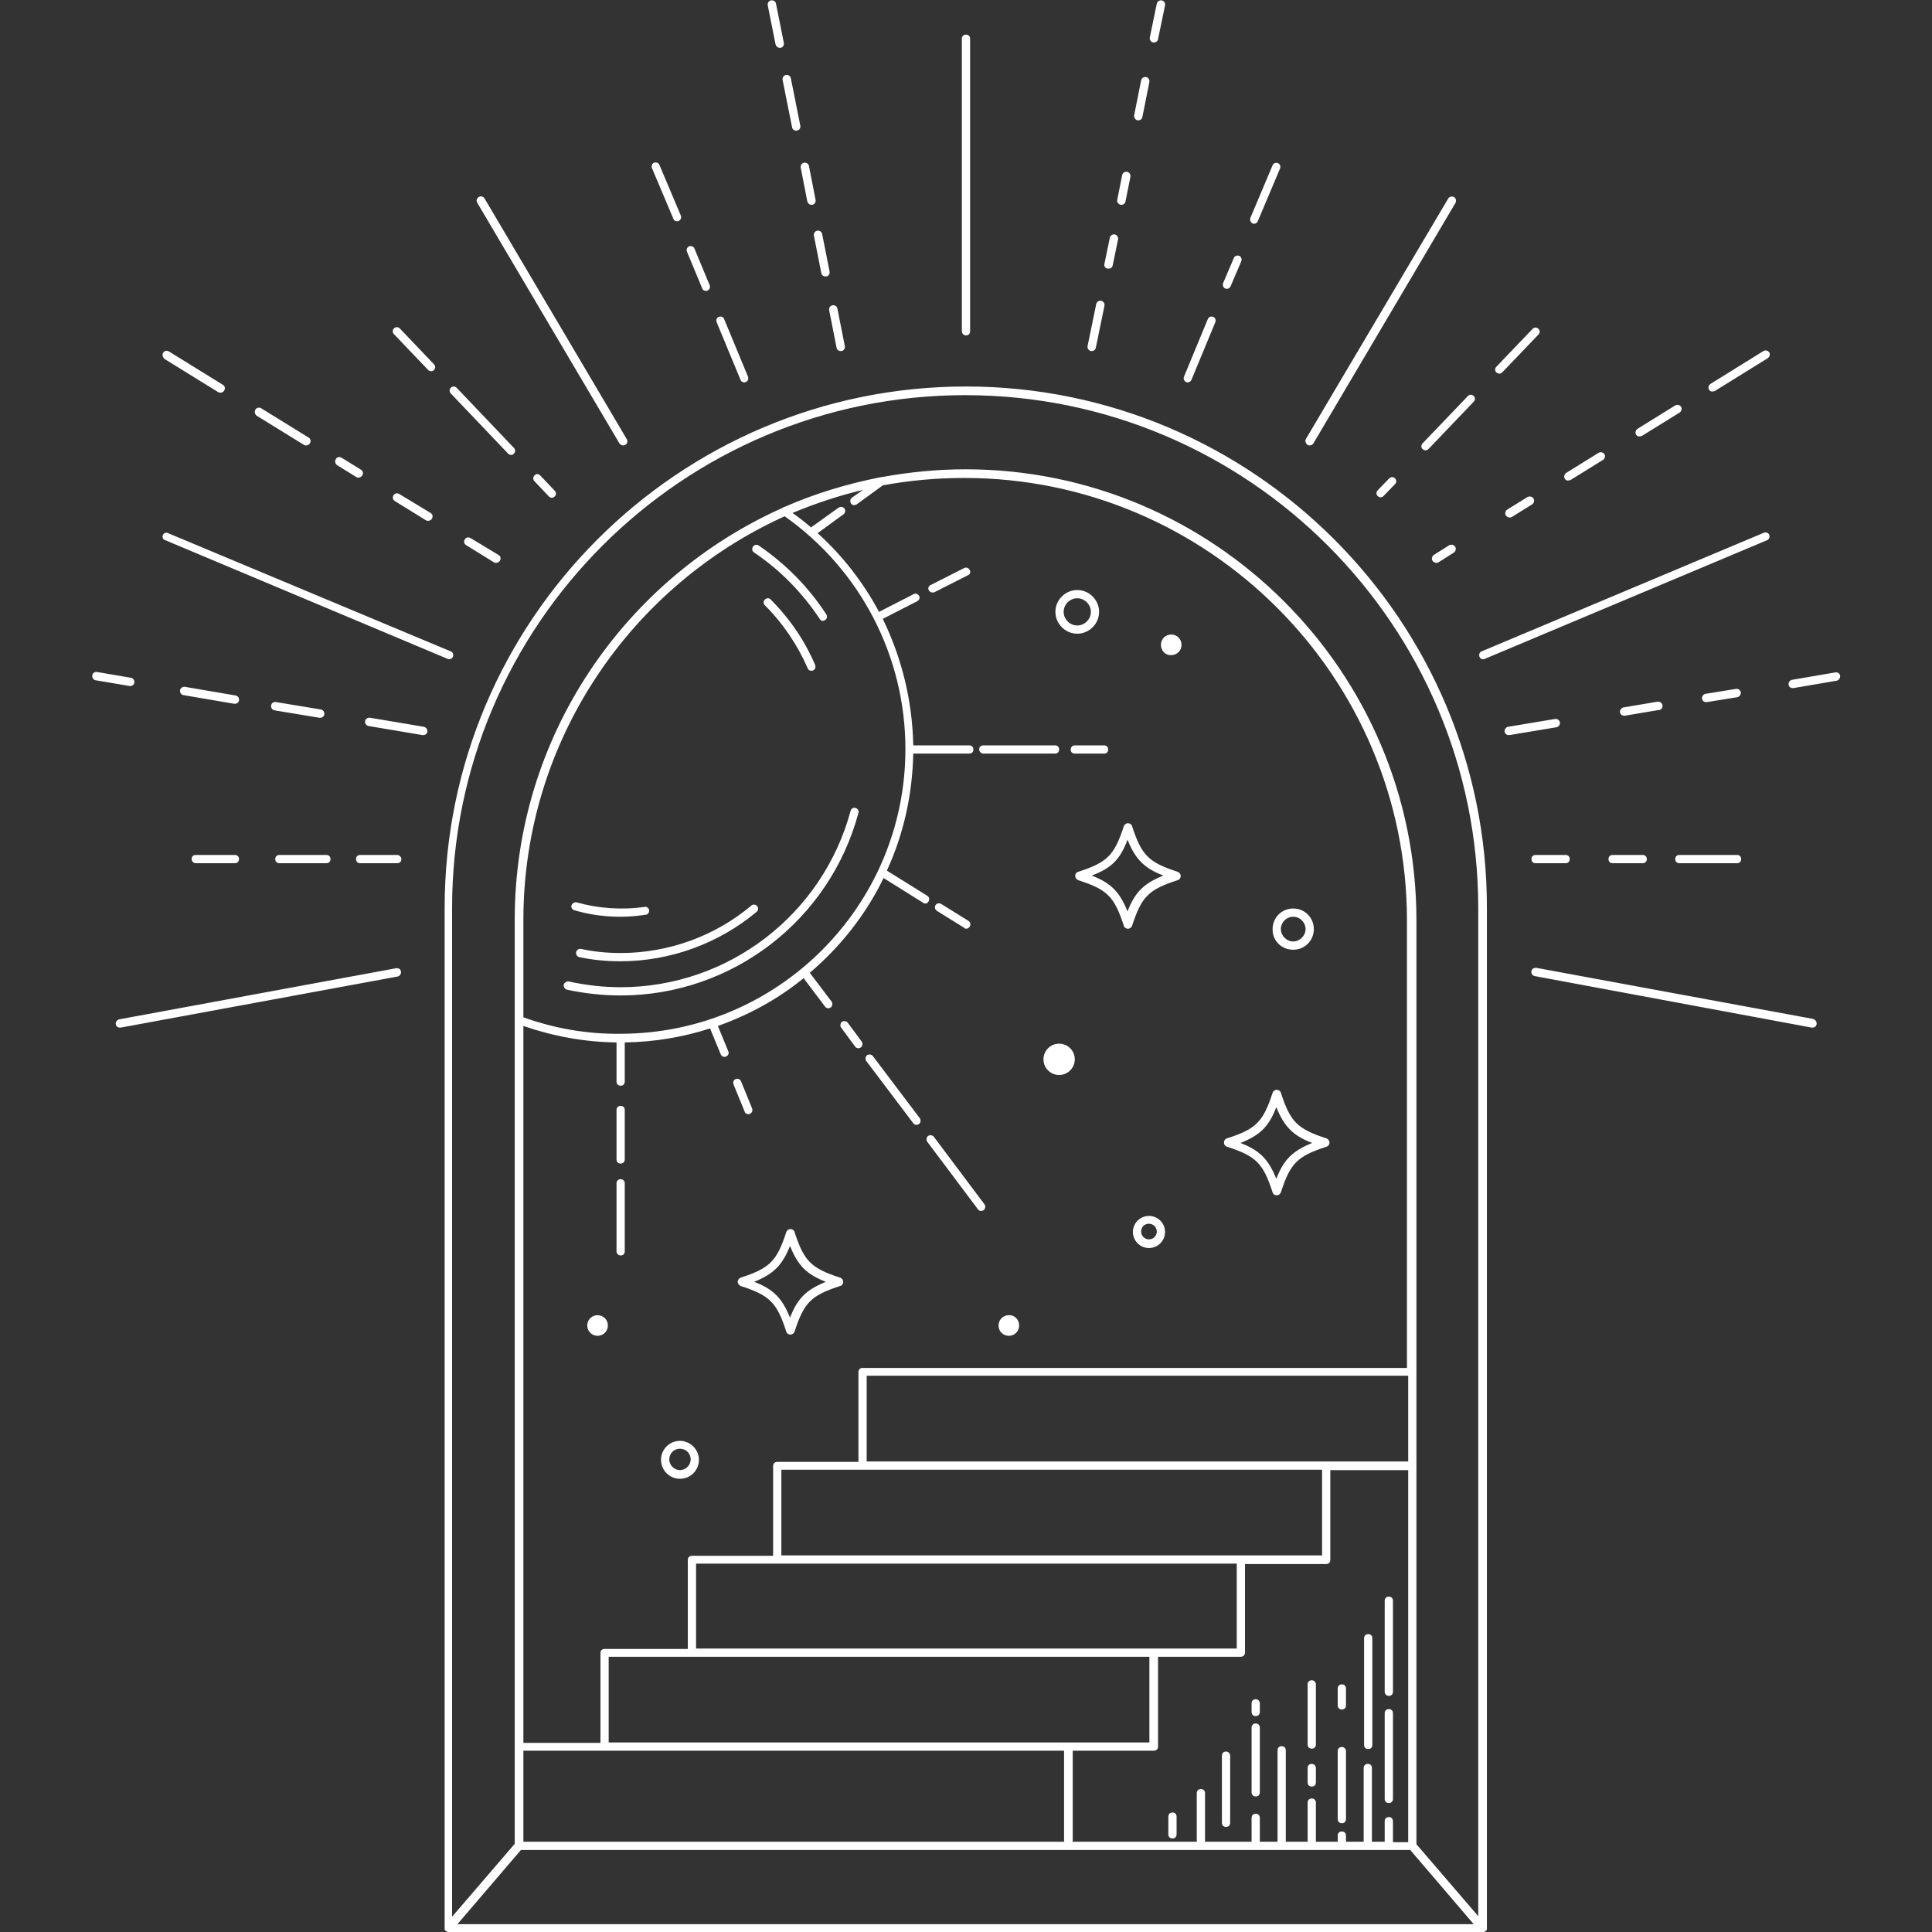 <?xml version="1.0" encoding="UTF-8"?> <svg xmlns="http://www.w3.org/2000/svg" width="100" height="100" viewBox="0 0 100 100" fill="none"><rect x="0" y="0" width="100" height="100" fill="#333333" stroke="none"/> <g clip-path="url(#clip0)"> <path d="M49.999 20.005C35.11 20.005 23.015 32.118 23.015 46.982V99.787C23.015 99.808 23.015 99.808 23.015 99.829C23.015 99.851 23.015 99.851 23.015 99.872C23.015 99.894 23.037 99.894 23.037 99.894C23.037 99.915 23.058 99.915 23.058 99.936C23.058 99.936 23.079 99.958 23.101 99.958L23.122 99.979C23.143 99.979 23.165 100 23.207 100H76.77C76.791 100 76.813 100 76.856 99.979C76.856 99.979 76.877 99.979 76.877 99.958C76.898 99.958 76.898 99.936 76.919 99.936C76.941 99.915 76.941 99.915 76.941 99.894L76.962 99.872C76.962 99.851 76.962 99.851 76.962 99.829C76.962 99.808 76.962 99.808 76.962 99.787V47.004C76.984 32.118 64.867 20.005 49.999 20.005ZM23.677 99.595L26.962 95.756H72.995L76.279 99.595H23.677ZM31.911 53.956V55.982C31.911 56.11 31.996 56.196 32.124 56.196C32.252 56.196 32.337 56.11 32.337 55.982V53.956C33.873 53.935 35.366 53.679 36.752 53.231L37.307 54.575C37.35 54.66 37.414 54.703 37.499 54.703C37.521 54.703 37.563 54.703 37.585 54.681C37.691 54.638 37.755 54.511 37.691 54.404L37.158 53.103C38.779 52.527 40.294 51.696 41.595 50.629L42.704 52.101C42.747 52.165 42.811 52.186 42.875 52.186C42.918 52.186 42.96 52.165 43.003 52.143C43.088 52.08 43.11 51.93 43.045 51.845L41.915 50.352C43.493 49.009 44.816 47.345 45.733 45.447L47.781 46.727C47.824 46.748 47.845 46.769 47.888 46.769C47.952 46.769 48.037 46.727 48.058 46.662C48.122 46.556 48.101 46.428 47.994 46.364L45.904 45.063C46.757 43.208 47.227 41.16 47.269 39.006H50.17C50.298 39.006 50.383 38.921 50.383 38.793C50.383 38.665 50.298 38.58 50.17 38.58H47.269C47.227 36.277 46.672 34.037 45.691 32.032L47.482 31.116C47.589 31.051 47.632 30.924 47.568 30.838C47.504 30.732 47.376 30.689 47.29 30.753L45.499 31.67C44.688 30.156 43.621 28.769 42.32 27.597L43.664 26.616C43.749 26.552 43.771 26.424 43.707 26.317C43.643 26.232 43.515 26.211 43.408 26.274L41.979 27.298C41.68 27.042 41.36 26.786 41.019 26.552C42.192 26.061 43.408 25.656 44.667 25.358L44.09 25.763C44.006 25.827 43.984 25.954 44.048 26.061C44.09 26.125 44.155 26.146 44.219 26.146C44.261 26.146 44.304 26.125 44.346 26.104L45.691 25.123C47.056 24.867 48.485 24.739 49.914 24.739C62.542 24.739 72.824 35.018 72.824 47.643V70.804H44.645C44.517 70.804 44.432 70.889 44.432 71.017V75.667H40.23C40.102 75.667 40.016 75.752 40.016 75.88V80.529H35.814C35.686 80.529 35.601 80.615 35.601 80.742V85.328C35.601 85.328 35.601 85.328 35.601 85.349H31.292C31.164 85.349 31.079 85.434 31.079 85.562V90.211H27.09V53.103C28.626 53.636 30.247 53.935 31.911 53.956ZM27.09 52.655V47.622C27.09 38.324 32.657 30.327 40.614 26.722C44.538 29.495 46.864 33.973 46.864 38.772C46.864 46.897 40.251 53.508 32.103 53.508C30.396 53.53 28.69 53.231 27.09 52.655ZM71.885 94.05C71.757 94.05 71.672 94.135 71.672 94.263V95.329H71.011V91.512C71.011 91.384 70.925 91.299 70.798 91.299C70.669 91.299 70.584 91.384 70.584 91.512V95.329H69.667V95.01C69.667 94.882 69.581 94.797 69.454 94.797C69.326 94.797 69.24 94.882 69.24 95.01V95.329H68.11V93.303C68.11 93.176 68.024 93.09 67.896 93.09C67.769 93.09 67.683 93.176 67.683 93.303V95.329H66.552V90.595C66.552 90.467 66.467 90.382 66.339 90.382C66.211 90.382 66.126 90.467 66.126 90.595V95.329H65.209V94.093C65.209 93.965 65.123 93.879 64.995 93.879C64.867 93.879 64.782 93.965 64.782 94.093V95.329H62.372V92.813C62.372 92.685 62.286 92.6 62.158 92.6C62.03 92.6 61.945 92.685 61.945 92.813V95.329H55.503C55.503 95.308 55.524 95.287 55.524 95.266V90.616H59.727C59.854 90.616 59.94 90.531 59.94 90.403V85.754H64.227C64.334 85.754 64.441 85.668 64.441 85.541V80.955H68.643C68.771 80.955 68.856 80.87 68.856 80.742V76.093H72.888V95.351H72.099V94.284C72.099 94.135 72.013 94.05 71.885 94.05ZM64.014 80.934V85.328H36.028C36.028 85.328 36.028 85.328 36.028 85.306V80.934H64.014ZM40.443 80.507V76.072H68.43V80.507H40.443ZM59.492 85.754V90.19H31.505V85.754H59.492ZM44.859 75.645V71.209H72.888V75.645H44.859ZM55.076 90.616V95.266C55.076 95.287 55.076 95.308 55.097 95.329H27.09V90.616H55.076ZM76.557 99.232L73.314 95.458V47.622C73.314 34.762 62.841 24.291 49.978 24.291C48.485 24.291 47.035 24.44 45.626 24.696C45.626 24.696 45.626 24.696 45.605 24.696C43.856 25.037 42.171 25.549 40.571 26.253C40.55 26.253 40.507 26.274 40.486 26.296C32.337 29.943 26.642 38.111 26.642 47.601V95.436L23.399 99.211V47.004C23.399 32.352 35.324 20.453 49.957 20.453C64.611 20.453 76.514 32.374 76.514 47.004V99.232H76.557ZM50.191 29.495C50.256 29.601 50.213 29.729 50.106 29.772L48.378 30.646C48.357 30.668 48.314 30.668 48.272 30.668C48.186 30.668 48.122 30.625 48.08 30.561C48.016 30.454 48.058 30.327 48.165 30.284L49.893 29.409C49.999 29.345 50.127 29.388 50.191 29.495ZM55.631 38.58H57.145C57.273 38.58 57.359 38.665 57.359 38.793C57.359 38.921 57.273 39.006 57.145 39.006H55.631C55.503 39.006 55.418 38.921 55.418 38.793C55.418 38.665 55.524 38.58 55.631 38.58ZM50.682 38.793C50.682 38.665 50.767 38.58 50.895 38.58H54.607C54.735 38.58 54.82 38.665 54.82 38.793C54.82 38.921 54.735 39.006 54.607 39.006H50.895C50.788 39.006 50.682 38.9 50.682 38.793ZM48.421 46.854C48.485 46.748 48.613 46.727 48.72 46.79L50.127 47.665C50.234 47.729 50.256 47.857 50.191 47.964C50.148 48.027 50.085 48.07 50.021 48.07C49.978 48.07 49.935 48.07 49.914 48.027L48.506 47.153C48.399 47.089 48.357 46.961 48.421 46.854ZM47.994 59.096C47.93 59.011 47.952 58.861 48.037 58.797C48.122 58.733 48.272 58.754 48.336 58.84L50.959 62.338C51.023 62.423 51.002 62.572 50.917 62.636C50.874 62.657 50.831 62.678 50.788 62.678C50.725 62.678 50.661 62.657 50.618 62.593L47.994 59.096ZM44.837 54.916C44.773 54.83 44.794 54.681 44.88 54.617C44.965 54.553 45.115 54.575 45.178 54.66L47.61 57.88C47.674 57.965 47.653 58.115 47.568 58.179C47.525 58.2 47.482 58.222 47.44 58.222C47.376 58.222 47.312 58.2 47.269 58.136L44.837 54.916ZM43.536 53.188C43.472 53.103 43.493 52.954 43.579 52.89C43.664 52.826 43.813 52.847 43.877 52.933L44.603 53.914C44.667 53.999 44.645 54.148 44.56 54.212C44.517 54.233 44.475 54.255 44.432 54.255C44.368 54.255 44.304 54.233 44.261 54.17L43.536 53.188ZM37.969 56.132C37.926 56.025 37.969 55.897 38.075 55.854C38.182 55.812 38.31 55.854 38.353 55.961L38.928 57.368C38.971 57.475 38.928 57.603 38.822 57.646C38.801 57.667 38.758 57.667 38.736 57.667C38.651 57.667 38.566 57.624 38.544 57.539L37.969 56.132ZM31.911 64.769V61.25C31.911 61.122 31.996 61.036 32.124 61.036C32.252 61.036 32.337 61.122 32.337 61.25V64.769C32.337 64.897 32.252 64.982 32.124 64.982C31.996 64.982 31.911 64.875 31.911 64.769ZM31.911 60.013V57.454C31.911 57.325 31.996 57.241 32.124 57.241C32.252 57.241 32.337 57.325 32.337 57.454V60.013C32.337 60.141 32.252 60.226 32.124 60.226C31.996 60.226 31.911 60.141 31.911 60.013ZM32.124 51.525C31.185 51.525 30.247 51.418 29.351 51.227C29.244 51.205 29.159 51.077 29.18 50.97C29.201 50.864 29.33 50.779 29.436 50.8C30.311 50.992 31.207 51.098 32.124 51.098C37.691 51.098 42.576 47.345 44.027 41.971C44.048 41.864 44.176 41.779 44.283 41.822C44.389 41.843 44.475 41.971 44.432 42.077C42.939 47.643 37.883 51.525 32.124 51.525ZM39.035 28.599C38.928 28.535 38.907 28.407 38.971 28.3C39.035 28.194 39.163 28.172 39.27 28.236C40.678 29.196 41.851 30.39 42.768 31.798C42.832 31.904 42.811 32.032 42.704 32.096C42.661 32.118 42.619 32.139 42.597 32.139C42.533 32.139 42.47 32.096 42.427 32.032C41.531 30.689 40.4 29.516 39.035 28.599ZM32.124 49.328C34.598 49.328 37.009 48.454 38.886 46.876C38.971 46.79 39.12 46.812 39.184 46.897C39.27 46.982 39.249 47.132 39.163 47.196C37.2 48.838 34.684 49.755 32.124 49.755C31.398 49.755 30.694 49.691 29.991 49.541C29.884 49.52 29.799 49.414 29.82 49.286C29.841 49.179 29.948 49.094 30.076 49.115C30.737 49.264 31.441 49.328 32.124 49.328ZM39.889 31.03C40.87 32.011 41.659 33.163 42.192 34.421C42.235 34.528 42.192 34.656 42.086 34.698C42.064 34.719 42.022 34.719 42 34.719C41.915 34.719 41.83 34.677 41.808 34.592C41.275 33.376 40.529 32.267 39.59 31.329C39.504 31.243 39.504 31.116 39.59 31.03C39.675 30.945 39.824 30.945 39.889 31.03ZM29.585 46.854C29.628 46.748 29.735 46.684 29.841 46.705C30.972 47.025 32.188 47.11 33.361 46.94C33.468 46.919 33.596 47.004 33.596 47.11C33.617 47.217 33.532 47.345 33.425 47.345C32.999 47.409 32.572 47.451 32.124 47.451C31.313 47.451 30.503 47.345 29.713 47.11C29.607 47.068 29.543 46.961 29.585 46.854ZM71.672 87.567V82.854C71.672 82.726 71.757 82.64 71.885 82.64C72.013 82.64 72.099 82.726 72.099 82.854V87.567C72.099 87.695 72.013 87.78 71.885 87.78C71.757 87.78 71.672 87.673 71.672 87.567ZM72.099 93.112C72.099 93.239 72.013 93.325 71.885 93.325C71.757 93.325 71.672 93.239 71.672 93.112V88.676C71.672 88.548 71.757 88.463 71.885 88.463C72.013 88.463 72.099 88.548 72.099 88.676V93.112ZM71.032 84.794V90.318C71.032 90.446 70.947 90.531 70.819 90.531C70.691 90.531 70.605 90.446 70.605 90.318V84.794C70.605 84.666 70.691 84.581 70.819 84.581C70.947 84.581 71.032 84.666 71.032 84.794ZM69.667 87.396V88.271C69.667 88.398 69.581 88.484 69.454 88.484C69.326 88.484 69.24 88.398 69.24 88.271V87.396C69.24 87.268 69.326 87.183 69.454 87.183C69.581 87.183 69.667 87.268 69.667 87.396ZM69.667 90.638V94.157C69.667 94.284 69.581 94.37 69.454 94.37C69.326 94.37 69.24 94.284 69.24 94.157V90.638C69.24 90.51 69.326 90.424 69.454 90.424C69.581 90.424 69.667 90.531 69.667 90.638ZM68.11 87.183V90.297C68.11 90.424 68.024 90.51 67.896 90.51C67.769 90.51 67.683 90.424 67.683 90.297V87.183C67.683 87.055 67.769 86.97 67.896 86.97C68.024 86.97 68.11 87.076 68.11 87.183ZM68.11 91.512V92.258C68.11 92.387 68.024 92.472 67.896 92.472C67.769 92.472 67.683 92.387 67.683 92.258V91.512C67.683 91.384 67.769 91.299 67.896 91.299C68.024 91.299 68.11 91.405 68.11 91.512ZM65.209 88.164V88.612C65.209 88.74 65.123 88.825 64.995 88.825C64.867 88.825 64.782 88.74 64.782 88.612V88.164C64.782 88.036 64.867 87.951 64.995 87.951C65.123 87.951 65.209 88.057 65.209 88.164ZM65.209 89.422V92.771C65.209 92.898 65.123 92.984 64.995 92.984C64.867 92.984 64.782 92.898 64.782 92.771V89.422C64.782 89.294 64.867 89.209 64.995 89.209C65.123 89.209 65.209 89.294 65.209 89.422ZM63.673 90.873V94.349C63.673 94.476 63.587 94.562 63.46 94.562C63.331 94.562 63.246 94.476 63.246 94.349V90.873C63.246 90.744 63.331 90.659 63.46 90.659C63.587 90.659 63.673 90.766 63.673 90.873ZM60.9 94.029V94.946C60.9 95.074 60.815 95.159 60.686 95.159C60.558 95.159 60.473 95.074 60.473 94.946V94.029C60.473 93.901 60.558 93.815 60.686 93.815C60.815 93.815 60.9 93.901 60.9 94.029ZM63.502 59.352C65.017 59.842 65.379 60.205 65.87 61.719C65.891 61.804 65.977 61.868 66.083 61.868C66.19 61.868 66.254 61.804 66.297 61.719C66.787 60.205 67.15 59.842 68.664 59.352C68.749 59.33 68.814 59.245 68.814 59.138C68.814 59.032 68.749 58.968 68.664 58.925C67.15 58.435 66.787 58.072 66.297 56.558C66.275 56.473 66.19 56.409 66.083 56.409C65.977 56.409 65.912 56.473 65.87 56.558C65.379 58.072 65.017 58.435 63.502 58.925C63.417 58.946 63.353 59.032 63.353 59.138C63.353 59.245 63.417 59.33 63.502 59.352ZM66.062 57.304C66.467 58.307 66.915 58.776 67.918 59.16C66.915 59.565 66.446 60.013 66.062 61.015C65.657 60.013 65.209 59.544 64.206 59.16C65.23 58.754 65.678 58.307 66.062 57.304ZM55.652 45.34C55.652 45.425 55.716 45.511 55.801 45.554C57.316 46.044 57.679 46.406 58.169 47.921C58.191 48.006 58.276 48.07 58.383 48.07C58.489 48.07 58.553 48.006 58.596 47.921C59.087 46.406 59.449 46.044 60.964 45.554C61.049 45.532 61.113 45.447 61.113 45.34C61.113 45.233 61.049 45.17 60.964 45.127C59.449 44.636 59.087 44.274 58.596 42.76C58.574 42.675 58.489 42.611 58.383 42.611C58.276 42.611 58.212 42.675 58.169 42.76C57.679 44.274 57.316 44.636 55.801 45.127C55.716 45.148 55.652 45.233 55.652 45.34ZM58.361 43.464C58.766 44.466 59.214 44.935 60.217 45.319C59.214 45.724 58.745 46.172 58.361 47.174C57.956 46.172 57.508 45.703 56.506 45.319C57.529 44.935 57.977 44.487 58.361 43.464ZM38.182 66.347C38.182 66.432 38.246 66.517 38.331 66.56C39.846 67.051 40.208 67.413 40.699 68.928C40.721 69.013 40.806 69.077 40.912 69.077C41.019 69.077 41.083 69.013 41.126 68.928C41.616 67.413 41.979 67.051 43.493 66.56C43.579 66.539 43.643 66.454 43.643 66.347C43.643 66.24 43.579 66.176 43.493 66.133C41.979 65.643 41.616 65.281 41.126 63.767C41.104 63.681 41.019 63.617 40.912 63.617C40.806 63.617 40.742 63.681 40.699 63.767C40.208 65.281 39.846 65.643 38.331 66.133C38.246 66.176 38.182 66.262 38.182 66.347ZM40.891 64.491C41.296 65.494 41.744 65.963 42.747 66.347C41.744 66.752 41.275 67.2 40.891 68.202C40.486 67.2 40.038 66.731 39.035 66.347C40.038 65.942 40.486 65.494 40.891 64.491ZM55.759 32.8C56.377 32.8 56.889 32.288 56.889 31.67C56.889 31.051 56.377 30.54 55.759 30.54C55.14 30.54 54.628 31.051 54.628 31.67C54.628 32.288 55.14 32.8 55.759 32.8ZM55.759 30.966C56.143 30.966 56.463 31.286 56.463 31.67C56.463 32.054 56.143 32.374 55.759 32.374C55.375 32.374 55.055 32.054 55.055 31.67C55.055 31.286 55.375 30.966 55.759 30.966ZM66.936 49.158C67.534 49.158 68.003 48.688 68.003 48.091C68.003 47.494 67.534 47.025 66.936 47.025C66.339 47.025 65.87 47.494 65.87 48.091C65.849 48.688 66.339 49.158 66.936 49.158ZM66.936 47.451C67.299 47.451 67.576 47.75 67.576 48.091C67.576 48.433 67.278 48.731 66.936 48.731C66.595 48.731 66.297 48.433 66.297 48.091C66.297 47.75 66.574 47.451 66.936 47.451ZM35.195 76.541C35.75 76.541 36.177 76.093 36.177 75.56C36.177 75.027 35.729 74.579 35.195 74.579C34.641 74.579 34.214 75.027 34.214 75.56C34.214 76.093 34.641 76.541 35.195 76.541ZM35.195 74.984C35.516 74.984 35.75 75.24 35.75 75.539C35.75 75.837 35.494 76.093 35.195 76.093C34.897 76.093 34.641 75.837 34.641 75.539C34.641 75.24 34.876 74.984 35.195 74.984ZM59.471 62.935C59.023 62.935 58.639 63.297 58.639 63.767C58.639 64.214 59.001 64.598 59.471 64.598C59.919 64.598 60.302 64.236 60.302 63.767C60.302 63.297 59.919 62.935 59.471 62.935ZM59.471 64.15C59.257 64.15 59.065 63.98 59.065 63.745C59.065 63.51 59.236 63.34 59.471 63.34C59.684 63.34 59.876 63.51 59.876 63.745C59.876 63.98 59.684 64.15 59.471 64.15ZM49.786 17.147V2.005C49.786 1.877 49.871 1.792 49.999 1.792C50.127 1.792 50.213 1.877 50.213 2.005V17.147C50.213 17.274 50.127 17.36 49.999 17.36C49.871 17.36 49.786 17.253 49.786 17.147ZM59.513 1.941L59.876 0.192C59.897 0.085 60.004 0 60.132 0.021C60.238 0.043 60.324 0.15 60.302 0.277L59.94 2.026C59.919 2.133 59.833 2.197 59.727 2.197C59.705 2.197 59.705 2.197 59.684 2.197C59.577 2.176 59.492 2.069 59.513 1.941ZM58.703 5.971L59.065 4.159C59.087 4.052 59.193 3.967 59.321 3.988C59.428 4.01 59.513 4.116 59.492 4.244L59.129 6.057C59.108 6.163 59.023 6.227 58.916 6.227C58.895 6.227 58.895 6.227 58.873 6.227C58.766 6.206 58.681 6.078 58.703 5.971ZM57.828 10.344L58.084 9.064C58.105 8.957 58.212 8.872 58.34 8.893C58.447 8.915 58.532 9.021 58.511 9.149L58.255 10.429C58.233 10.535 58.148 10.6 58.042 10.6C58.02 10.6 58.02 10.6 57.999 10.6C57.871 10.557 57.807 10.45 57.828 10.344ZM57.167 13.649L57.444 12.305C57.465 12.199 57.572 12.113 57.7 12.135C57.807 12.156 57.892 12.263 57.871 12.391L57.593 13.734C57.572 13.841 57.486 13.905 57.38 13.905C57.359 13.905 57.359 13.905 57.337 13.905C57.209 13.884 57.124 13.777 57.167 13.649ZM56.292 17.914L56.74 15.739C56.762 15.632 56.868 15.547 56.996 15.569C57.103 15.59 57.188 15.697 57.167 15.824L56.719 18C56.697 18.106 56.612 18.17 56.506 18.17C56.484 18.17 56.484 18.17 56.463 18.17C56.356 18.149 56.271 18.021 56.292 17.914ZM64.718 11.282L65.87 8.552C65.912 8.445 66.041 8.403 66.147 8.445C66.254 8.488 66.297 8.616 66.254 8.723L65.102 11.453C65.059 11.537 64.995 11.581 64.91 11.581C64.889 11.581 64.846 11.581 64.824 11.559C64.74 11.516 64.675 11.389 64.718 11.282ZM63.31 14.651L63.865 13.35C63.907 13.244 64.035 13.201 64.142 13.244C64.249 13.287 64.292 13.415 64.249 13.521L63.694 14.822C63.652 14.908 63.587 14.95 63.502 14.95C63.481 14.95 63.438 14.95 63.417 14.929C63.31 14.886 63.267 14.758 63.31 14.651ZM61.284 19.493L62.521 16.507C62.564 16.4 62.691 16.358 62.798 16.4C62.905 16.443 62.947 16.571 62.905 16.677L61.668 19.663C61.625 19.748 61.561 19.791 61.476 19.791C61.455 19.791 61.411 19.791 61.39 19.77C61.284 19.727 61.241 19.599 61.284 19.493ZM67.598 22.713L74.957 10.279C75.021 10.173 75.149 10.152 75.256 10.194C75.362 10.258 75.384 10.386 75.341 10.493L67.982 22.948C67.939 23.011 67.875 23.054 67.79 23.054C67.747 23.054 67.726 23.054 67.683 23.032C67.576 22.948 67.534 22.819 67.598 22.713ZM77.453 19.279C77.367 19.194 77.367 19.066 77.453 18.981L79.33 17.019C79.415 16.933 79.543 16.933 79.629 17.019C79.714 17.104 79.714 17.232 79.629 17.317L77.751 19.279C77.709 19.322 77.645 19.343 77.602 19.343C77.538 19.322 77.474 19.301 77.453 19.279ZM73.634 22.948L75.981 20.495C76.066 20.41 76.194 20.41 76.279 20.495C76.365 20.58 76.365 20.708 76.279 20.793L73.933 23.246C73.89 23.289 73.827 23.31 73.784 23.31C73.741 23.31 73.677 23.289 73.634 23.246C73.549 23.182 73.549 23.032 73.634 22.948ZM72.205 24.76C72.291 24.845 72.291 24.974 72.205 25.059L71.608 25.677C71.565 25.72 71.501 25.741 71.459 25.741C71.416 25.741 71.352 25.72 71.309 25.677C71.224 25.592 71.224 25.464 71.309 25.379L71.907 24.76C71.992 24.675 72.12 24.675 72.205 24.76ZM88.46 20.175C88.395 20.069 88.438 19.94 88.524 19.877L91.275 18.17C91.382 18.106 91.51 18.149 91.574 18.234C91.638 18.341 91.595 18.469 91.51 18.533L88.758 20.239C88.716 20.261 88.695 20.261 88.652 20.261C88.566 20.282 88.503 20.239 88.46 20.175ZM84.684 22.5C84.62 22.393 84.663 22.265 84.748 22.201L86.71 20.985C86.817 20.921 86.945 20.964 87.009 21.049C87.073 21.156 87.031 21.284 86.945 21.348L84.983 22.564C84.94 22.585 84.919 22.585 84.876 22.585C84.791 22.606 84.727 22.564 84.684 22.5ZM80.994 24.782C80.93 24.675 80.972 24.547 81.058 24.483L82.743 23.438C82.85 23.374 82.977 23.416 83.041 23.502C83.106 23.608 83.063 23.737 82.977 23.8L81.292 24.845C81.25 24.867 81.228 24.867 81.186 24.867C81.1 24.888 81.036 24.845 80.994 24.782ZM79.373 25.805C79.437 25.912 79.394 26.04 79.308 26.104L78.242 26.765C78.199 26.786 78.178 26.786 78.136 26.786C78.071 26.786 77.986 26.744 77.943 26.68C77.879 26.573 77.922 26.445 78.007 26.381L79.074 25.72C79.181 25.677 79.308 25.698 79.373 25.805ZM75.32 28.3C75.384 28.407 75.341 28.535 75.256 28.599L74.445 29.111C74.403 29.132 74.381 29.132 74.338 29.132C74.274 29.132 74.189 29.09 74.146 29.026C74.082 28.919 74.125 28.791 74.21 28.727L75.021 28.215C75.128 28.172 75.256 28.194 75.32 28.3ZM76.578 33.995C76.535 33.888 76.578 33.76 76.685 33.717L91.297 27.575C91.403 27.532 91.532 27.575 91.574 27.682C91.617 27.788 91.574 27.916 91.468 27.959L76.856 34.101C76.834 34.122 76.791 34.122 76.77 34.122C76.685 34.144 76.621 34.08 76.578 33.995ZM95.243 34.975C95.264 35.082 95.179 35.21 95.072 35.232L92.833 35.615C92.811 35.615 92.811 35.615 92.79 35.615C92.683 35.615 92.598 35.551 92.577 35.445C92.555 35.338 92.641 35.21 92.747 35.189L94.987 34.805C95.115 34.784 95.222 34.848 95.243 34.975ZM88.31 36.34C88.204 36.34 88.118 36.277 88.097 36.17C88.076 36.063 88.161 35.935 88.268 35.914L89.846 35.658C89.974 35.637 90.081 35.722 90.102 35.829C90.123 35.935 90.038 36.063 89.931 36.085L88.353 36.34C88.353 36.34 88.332 36.34 88.31 36.34ZM85.879 36.746L84.108 37.044C84.087 37.044 84.087 37.044 84.065 37.044C83.959 37.044 83.873 36.98 83.852 36.874C83.831 36.767 83.916 36.639 84.023 36.618L85.793 36.319C85.9 36.298 86.028 36.383 86.049 36.49C86.071 36.596 86.006 36.746 85.879 36.746ZM80.567 37.641L78.136 38.047C78.114 38.047 78.114 38.047 78.093 38.047C77.986 38.047 77.901 37.983 77.879 37.876C77.858 37.769 77.943 37.641 78.05 37.62L80.482 37.215C80.61 37.193 80.717 37.279 80.738 37.385C80.759 37.514 80.674 37.62 80.567 37.641ZM79.266 44.466C79.266 44.338 79.351 44.253 79.479 44.253H81.036C81.165 44.253 81.25 44.338 81.25 44.466C81.25 44.594 81.165 44.679 81.036 44.679H79.479C79.351 44.679 79.266 44.594 79.266 44.466ZM85.025 44.253C85.153 44.253 85.239 44.338 85.239 44.466C85.239 44.594 85.153 44.679 85.025 44.679H83.468C83.34 44.679 83.255 44.594 83.255 44.466C83.255 44.338 83.34 44.253 83.468 44.253H85.025ZM86.924 44.253H89.91C90.038 44.253 90.123 44.338 90.123 44.466C90.123 44.594 90.038 44.679 89.91 44.679H86.924C86.796 44.679 86.71 44.594 86.71 44.466C86.71 44.338 86.796 44.253 86.924 44.253ZM94.027 53.018C94.006 53.125 93.921 53.188 93.814 53.188C93.792 53.188 93.792 53.188 93.771 53.188L79.437 50.522C79.33 50.501 79.245 50.395 79.266 50.267C79.287 50.16 79.394 50.075 79.522 50.096L93.857 52.741C93.963 52.783 94.049 52.89 94.027 53.018ZM40.144 2.303L39.739 0.277C39.718 0.171 39.782 0.043 39.91 0.021C40.016 0 40.144 0.064 40.166 0.192L40.571 2.218C40.592 2.325 40.529 2.453 40.4 2.474C40.379 2.474 40.379 2.474 40.358 2.474C40.251 2.474 40.166 2.389 40.144 2.303ZM40.507 4.137C40.486 4.031 40.55 3.903 40.678 3.882C40.784 3.86 40.912 3.924 40.934 4.052L41.424 6.505C41.446 6.611 41.382 6.739 41.254 6.761C41.232 6.761 41.232 6.761 41.211 6.761C41.104 6.761 41.019 6.697 40.998 6.59L40.507 4.137ZM41.787 10.429L41.446 8.68C41.424 8.574 41.488 8.445 41.616 8.424C41.723 8.403 41.851 8.467 41.872 8.595L42.214 10.344C42.235 10.45 42.171 10.578 42.043 10.6C42.022 10.6 42.022 10.6 42 10.6C41.893 10.6 41.808 10.514 41.787 10.429ZM42.128 12.199C42.107 12.092 42.171 11.964 42.299 11.943C42.406 11.921 42.533 11.986 42.555 12.113L42.939 14.054C42.96 14.161 42.896 14.289 42.768 14.31C42.747 14.31 42.747 14.31 42.726 14.31C42.619 14.31 42.533 14.246 42.512 14.14L42.128 12.199ZM42.918 16.059C42.896 15.953 42.96 15.824 43.088 15.803C43.195 15.782 43.323 15.845 43.344 15.974L43.728 17.914C43.749 18.021 43.685 18.149 43.558 18.17C43.536 18.17 43.536 18.17 43.515 18.17C43.408 18.17 43.323 18.106 43.301 18L42.918 16.059ZM33.745 8.701C33.702 8.595 33.745 8.467 33.852 8.424C33.958 8.382 34.086 8.424 34.129 8.531L35.238 11.154C35.281 11.261 35.238 11.389 35.132 11.431C35.11 11.453 35.068 11.453 35.046 11.453C34.961 11.453 34.876 11.41 34.854 11.324L33.745 8.701ZM35.558 13.031C35.516 12.924 35.558 12.796 35.665 12.753C35.772 12.711 35.899 12.753 35.942 12.86L36.731 14.758C36.774 14.865 36.731 14.993 36.625 15.035C36.603 15.056 36.561 15.056 36.539 15.056C36.454 15.056 36.369 15.014 36.347 14.929L35.558 13.031ZM37.094 16.677C37.051 16.571 37.094 16.443 37.2 16.4C37.307 16.358 37.435 16.4 37.478 16.507L38.715 19.493C38.758 19.599 38.715 19.727 38.609 19.77C38.587 19.791 38.544 19.791 38.523 19.791C38.438 19.791 38.353 19.748 38.331 19.663L37.094 16.677ZM24.701 10.493C24.636 10.386 24.679 10.258 24.786 10.194C24.892 10.13 25.021 10.173 25.084 10.279L32.444 22.734C32.508 22.841 32.465 22.969 32.359 23.032C32.316 23.054 32.294 23.054 32.252 23.054C32.188 23.054 32.103 23.011 32.06 22.948L24.701 10.493ZM20.392 17.296C20.306 17.211 20.306 17.082 20.392 16.997C20.477 16.912 20.605 16.912 20.69 16.997L22.461 18.853C22.546 18.938 22.546 19.066 22.461 19.151C22.418 19.194 22.376 19.215 22.311 19.215C22.247 19.215 22.205 19.194 22.162 19.151L20.392 17.296ZM23.335 20.367C23.25 20.282 23.25 20.154 23.335 20.069C23.421 19.983 23.549 19.983 23.634 20.069L26.599 23.182C26.684 23.267 26.684 23.395 26.599 23.48C26.556 23.523 26.514 23.545 26.45 23.545C26.386 23.545 26.343 23.523 26.301 23.48L23.335 20.367ZM27.964 24.611L28.711 25.4C28.796 25.485 28.796 25.613 28.711 25.698C28.668 25.741 28.626 25.763 28.561 25.763C28.497 25.763 28.455 25.741 28.412 25.698L27.665 24.909C27.58 24.824 27.58 24.696 27.665 24.611C27.751 24.504 27.879 24.526 27.964 24.611ZM8.446 18.256C8.51 18.149 8.638 18.128 8.745 18.192L11.539 19.919C11.646 19.983 11.667 20.111 11.603 20.218C11.561 20.282 11.496 20.324 11.411 20.324C11.369 20.324 11.326 20.324 11.305 20.303L8.51 18.576C8.425 18.49 8.382 18.341 8.446 18.256ZM13.224 21.198C13.289 21.092 13.416 21.071 13.523 21.135L15.976 22.649C16.083 22.713 16.104 22.841 16.04 22.948C15.997 23.011 15.933 23.054 15.848 23.054C15.805 23.054 15.763 23.054 15.741 23.032L13.289 21.519C13.181 21.433 13.16 21.305 13.224 21.198ZM17.384 23.758C17.448 23.651 17.576 23.63 17.683 23.694L18.685 24.312C18.792 24.376 18.813 24.504 18.749 24.611C18.707 24.675 18.642 24.718 18.557 24.718C18.515 24.718 18.472 24.718 18.451 24.696L17.448 24.078C17.341 23.992 17.32 23.864 17.384 23.758ZM22.29 26.552C22.397 26.616 22.418 26.744 22.354 26.85C22.311 26.914 22.247 26.957 22.162 26.957C22.119 26.957 22.077 26.957 22.055 26.935L20.434 25.933C20.327 25.869 20.306 25.741 20.37 25.635C20.434 25.528 20.562 25.506 20.669 25.571L22.29 26.552ZM25.81 28.727C25.916 28.791 25.938 28.919 25.874 29.026C25.831 29.09 25.767 29.132 25.682 29.132C25.639 29.132 25.596 29.132 25.575 29.111L24.125 28.215C24.018 28.151 23.996 28.023 24.061 27.916C24.125 27.81 24.253 27.788 24.359 27.853L25.81 28.727ZM8.425 27.703C8.467 27.597 8.595 27.532 8.702 27.597L23.335 33.717C23.442 33.76 23.485 33.888 23.442 33.995C23.399 34.08 23.335 34.122 23.25 34.122C23.229 34.122 23.186 34.122 23.165 34.101L8.553 27.959C8.446 27.938 8.382 27.81 8.425 27.703ZM6.718 35.509L4.948 35.21C4.841 35.189 4.756 35.082 4.777 34.954C4.798 34.827 4.905 34.762 5.033 34.784L6.782 35.082C6.889 35.103 6.974 35.21 6.953 35.338C6.931 35.445 6.846 35.509 6.739 35.509H6.718ZM12.115 36.426L9.491 35.978C9.385 35.956 9.299 35.85 9.32 35.722C9.342 35.615 9.449 35.53 9.577 35.551L12.2 35.999C12.307 36.021 12.392 36.127 12.371 36.255C12.35 36.362 12.264 36.426 12.158 36.426C12.136 36.426 12.136 36.426 12.115 36.426ZM16.531 37.151L14.206 36.767C14.099 36.746 14.014 36.639 14.035 36.511C14.056 36.383 14.163 36.319 14.291 36.34L16.616 36.724C16.723 36.746 16.808 36.852 16.787 36.98C16.765 37.087 16.68 37.151 16.573 37.151C16.552 37.151 16.531 37.151 16.531 37.151ZM22.119 37.876C22.098 37.983 22.013 38.047 21.906 38.047C21.885 38.047 21.885 38.047 21.863 38.047L19.069 37.577C18.963 37.556 18.877 37.45 18.898 37.322C18.92 37.215 19.026 37.13 19.155 37.151L21.949 37.62C22.077 37.663 22.141 37.769 22.119 37.876ZM20.775 44.466C20.775 44.594 20.69 44.679 20.562 44.679H18.642C18.515 44.679 18.429 44.594 18.429 44.466C18.429 44.338 18.515 44.253 18.642 44.253H20.562C20.669 44.253 20.775 44.359 20.775 44.466ZM14.248 44.466C14.248 44.338 14.334 44.253 14.461 44.253H16.893C17.021 44.253 17.107 44.338 17.107 44.466C17.107 44.594 17.021 44.679 16.893 44.679H14.461C14.334 44.679 14.248 44.594 14.248 44.466ZM9.918 44.466C9.918 44.338 10.003 44.253 10.131 44.253H12.158C12.286 44.253 12.371 44.338 12.371 44.466C12.371 44.594 12.286 44.679 12.158 44.679H10.131C10.025 44.679 9.918 44.594 9.918 44.466ZM20.754 50.288C20.775 50.395 20.69 50.522 20.584 50.544L6.249 53.188C6.228 53.188 6.228 53.188 6.206 53.188C6.1 53.188 6.014 53.125 5.993 53.018C5.972 52.911 6.057 52.783 6.164 52.762L20.498 50.117C20.626 50.096 20.733 50.16 20.754 50.288ZM60.089 33.376C60.089 33.077 60.324 32.843 60.623 32.843C60.921 32.843 61.156 33.077 61.156 33.376C61.156 33.675 60.921 33.909 60.623 33.909C60.324 33.931 60.089 33.675 60.089 33.376ZM55.631 54.83C55.631 55.278 55.268 55.641 54.82 55.641C54.373 55.641 54.01 55.278 54.01 54.83C54.01 54.383 54.373 54.02 54.82 54.02C55.268 54.02 55.631 54.383 55.631 54.83ZM52.751 68.607C52.751 68.906 52.516 69.141 52.218 69.141C51.919 69.141 51.684 68.906 51.684 68.607C51.684 68.309 51.919 68.075 52.218 68.075C52.516 68.053 52.751 68.309 52.751 68.607ZM30.396 68.607C30.396 68.309 30.631 68.075 30.929 68.075C31.228 68.075 31.463 68.309 31.463 68.607C31.463 68.906 31.228 69.141 30.929 69.141C30.631 69.141 30.396 68.906 30.396 68.607Z" fill="white"></path> </g> <defs> <clipPath id="clip0"> <rect width="100" height="100" fill="white"></rect> </clipPath> </defs> </svg> 